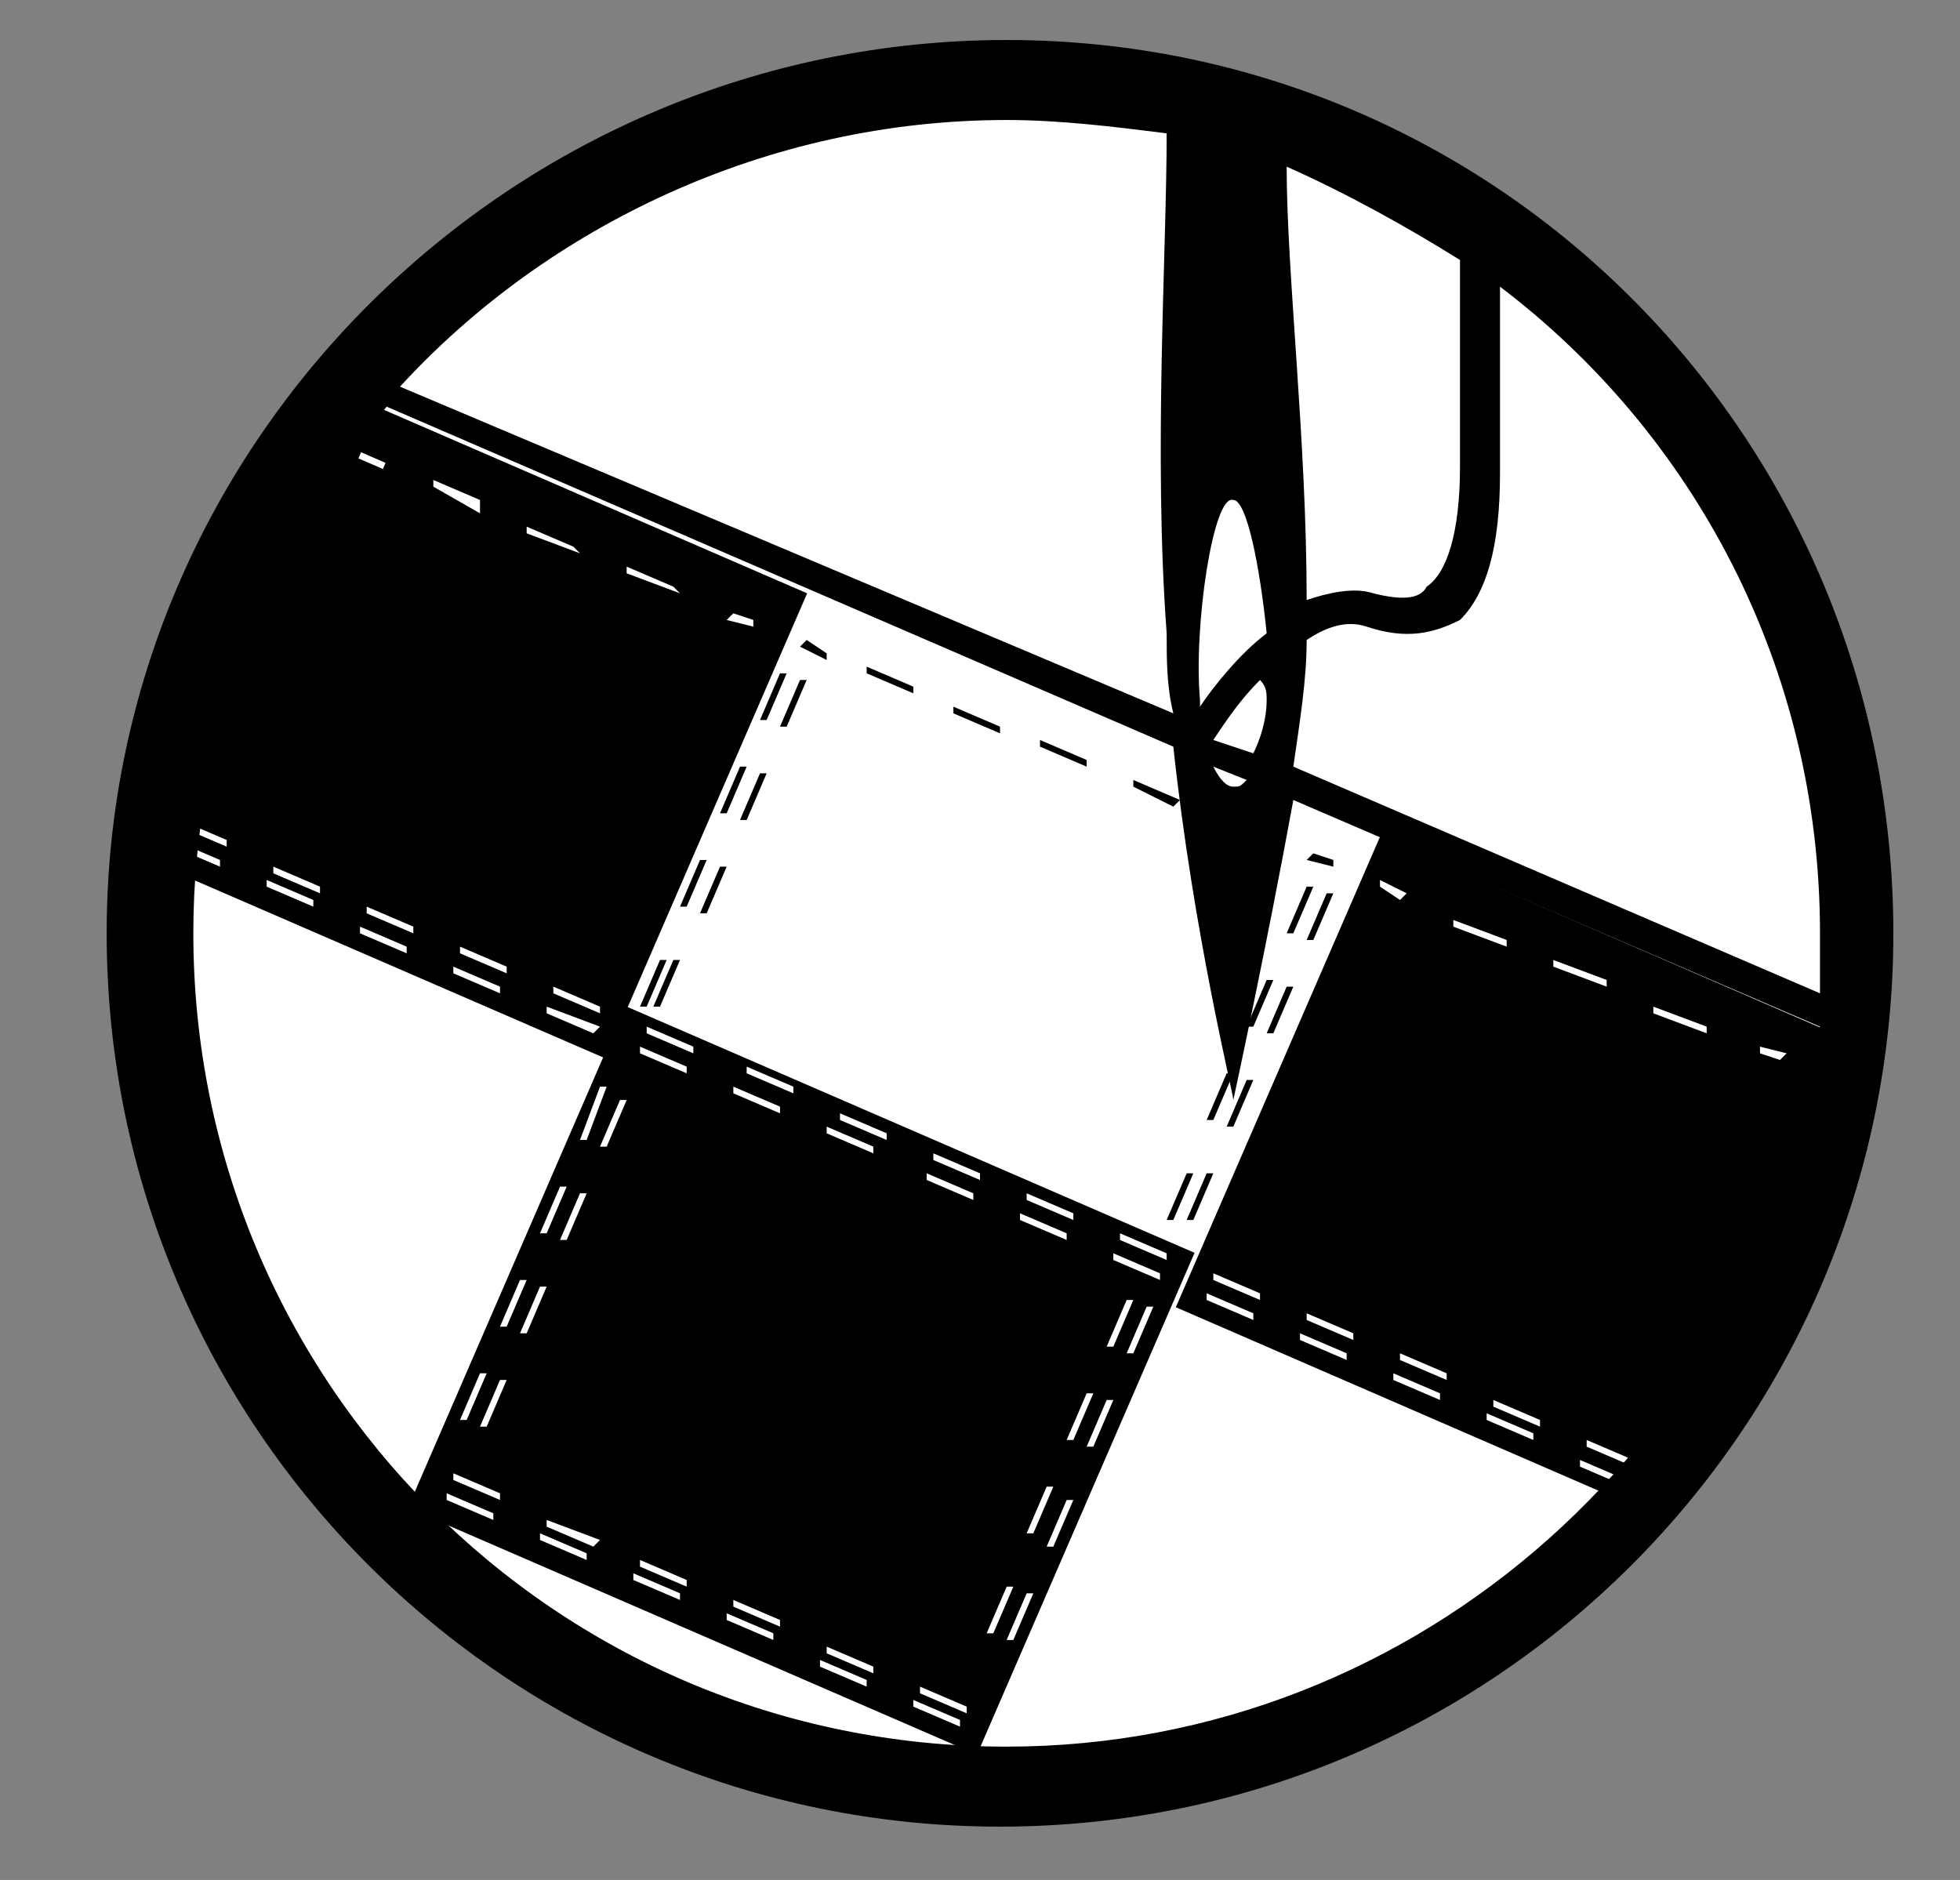 <?xml version="1.0" encoding="utf-8"?>
<!-- Generator: Adobe Illustrator 24.2.0, SVG Export Plug-In . SVG Version: 6.00 Build 0)  -->
<svg version="1.1" id="Ebene_1" xmlns="http://www.w3.org/2000/svg" xmlns:xlink="http://www.w3.org/1999/xlink" x="0px" y="0px"
	 viewBox="0 0 29.4 28.2" style="enable-background:new 0 0 29.4 28.2;" xml:space="preserve">
<rect x="0" y="0" width="29.4" height="28.2" fill="#808080" stroke="none"/>
<style type="text/css">
	.st0{fill:#FFFFFF;}
</style>
<g>
	<path class="st0" d="M28,14c0,7.1-5.8,12.9-12.9,12.9C8,26.9,2.2,21.1,2.2,14C2.2,6.9,8,1.1,15.1,1.1C22.2,1.1,28,6.9,28,14"/>
	<path class="st0" d="M5.4,5.8L28,15.5c0,0-2.8,15.7-18.6,10C-3.9,16.3,5.4,5.8,5.4,5.8"/>
	<rect x="3.2" y="7" transform="matrix(0.398 -0.918 0.918 0.398 -5.686 12.964)" width="7.6" height="7.7"/>
	<rect x="19" y="13.6" transform="matrix(0.398 -0.917 0.917 0.398 -2.396 31.619)" width="7.7" height="8.1"/>
	<rect x="7.9" y="16" transform="matrix(0.398 -0.918 0.918 0.398 -11.715 23.503)" width="8.2" height="9.3"/>
	<rect x="5.5" y="6.7" transform="matrix(0.397 -0.918 0.918 0.397 -2.958 9.265)" class="st0" width="0.1" height="0.4"/>
	<path class="st0" d="M10.2,8.9L9.4,8.6l0-0.1l0.7,0.3L10.2,8.9z M8.7,8.3L7.9,8l0-0.1l0.7,0.3L8.7,8.3z M7.2,7.7L6.5,7.3l0-0.1
		l0.7,0.3L7.2,7.7z"/>
	<polygon class="st0" points="10.9,9.3 11.3,9.4 11.3,9.3 11,9.2 	"/>
	<polygon class="st0" points="20.7,13.3 21,13.5 21.1,13.4 20.7,13.2 	"/>
	<path class="st0" d="M25.6,15.5l-0.8-0.3l0-0.1l0.8,0.3L25.6,15.5z M24.1,14.8l-0.8-0.3l0-0.1l0.8,0.3L24.1,14.8z M22.6,14.2
		l-0.8-0.3l0-0.1l0.8,0.3L22.6,14.2z"/>
	<polygon class="st0" points="26.4,15.8 26.7,15.9 26.8,15.8 26.4,15.7 	"/>
	<polygon points="12,9.7 12.4,9.9 12.4,9.8 12.1,9.6 	"/>
	<path d="M19,12.6l-0.7-0.3l0-0.1l0.7,0.3L19,12.6z M17.6,12.1L17,11.8l0-0.1l0.7,0.3L17.6,12.1z M16.3,11.5l-0.7-0.3l0-0.1l0.7,0.3
		L16.3,11.5z M15,11l-0.7-0.3l0-0.1l0.7,0.3L15,11z M13.7,10.4L13,10.1l0-0.1l0.7,0.3L13.7,10.4z"/>
	<polygon points="19.6,12.9 20,13 20,12.9 19.7,12.8 	"/>
	<path d="M6.6,22.1l-0.1,0l0.3-0.7l0.1,0L6.6,22.1z M7.2,20.7l-0.1,0l0.3-0.7l0.1,0L7.2,20.7z M7.8,19.3l-0.1,0L8,18.5l0.1,0
		L7.8,19.3z M8.4,17.9l-0.1,0l0.3-0.7l0.1,0L8.4,17.9z M9.1,16.5l-0.1,0l0.3-0.7l0.1,0L9.1,16.5z M9.7,15.1l-0.1,0l0.3-0.7l0.1,0
		L9.7,15.1z M10.3,13.6l-0.1,0l0.3-0.7l0.1,0L10.3,13.6z M10.9,12.2l-0.1,0l0.3-0.7l0.1,0L10.9,12.2z M11.5,10.8l-0.1,0l0.3-0.7
		l0.1,0L11.5,10.8z"/>
	<path d="M6.9,22.2l-0.1,0l0.3-0.7l0.1,0L6.9,22.2z M7.5,20.8l-0.1,0L7.7,20l0.1,0L7.5,20.8z M8.1,19.4l-0.1,0l0.3-0.7l0.1,0
		L8.1,19.4z M8.7,18l-0.1,0l0.3-0.7l0.1,0L8.7,18z M9.3,16.5l-0.1,0l0.3-0.7l0.1,0L9.3,16.5z M9.9,15.1l-0.1,0l0.3-0.7l0.1,0
		L9.9,15.1z M10.6,13.7l-0.1,0l0.3-0.7l0.1,0L10.6,13.7z M11.2,12.3l-0.1,0l0.3-0.7l0.1,0L11.2,12.3z M11.8,10.9l-0.1,0l0.3-0.7
		l0.1,0L11.8,10.9z"/>
	<path d="M14.7,25.4l-0.1,0l0.3-0.7l0.1,0L14.7,25.4z M15.3,23.9l-0.1,0l0.3-0.7l0.1,0L15.3,23.9z M15.9,22.5l-0.1,0l0.3-0.7l0.1,0
		L15.9,22.5z M16.5,21.1l-0.1,0l0.3-0.7l0.1,0L16.5,21.1z M17.1,19.7l-0.1,0l0.3-0.7l0.1,0L17.1,19.7z M17.6,18.3l-0.1,0l0.3-0.7
		l0.1,0L17.6,18.3z M18.2,16.8l-0.1,0l0.3-0.7l0.1,0L18.2,16.8z M18.8,15.4l-0.1,0l0.3-0.7l0.1,0L18.8,15.4z M19.4,14l-0.1,0
		l0.3-0.7l0.1,0L19.4,14z"/>
	<path d="M14.9,25.4l-0.1,0l0.3-0.7l0.1,0L14.9,25.4z M15.5,24l-0.1,0l0.3-0.7l0.1,0L15.5,24z M16.1,22.6l-0.1,0l0.3-0.7l0.1,0
		L16.1,22.6z M16.7,21.2l-0.1,0l0.3-0.7l0.1,0L16.7,21.2z M17.3,19.8l-0.1,0l0.3-0.7l0.1,0L17.3,19.8z M17.9,18.3l-0.1,0l0.3-0.7
		l0.1,0L17.9,18.3z M18.5,16.9l-0.1,0l0.3-0.7l0.1,0L18.5,16.9z M19.1,15.5l-0.1,0l0.3-0.7l0.1,0L19.1,15.5z M19.7,14.1l-0.1,0
		l0.3-0.7l0.1,0L19.7,14.1z"/>
	<path class="st0" d="M7,21.3l-0.1,0l0.3-0.7l0.1,0L7,21.3z M7.6,19.9l-0.1,0l0.3-0.7l0.1,0L7.6,19.9z M8.2,18.5l-0.1,0l0.3-0.7
		l0.1,0L8.2,18.5z M8.8,17.1l-0.1,0L9,16.3l0.1,0L8.8,17.1z"/>
	<path class="st0" d="M7.3,21.4l-0.1,0l0.3-0.7l0.1,0L7.3,21.4z M7.9,20l-0.1,0l0.3-0.7l0.1,0L7.9,20z M8.5,18.6l-0.1,0l0.3-0.7
		l0.1,0L8.5,18.6z M9.1,17.2l-0.1,0l0.3-0.7l0.1,0L9.1,17.2z"/>
	<path class="st0" d="M14.9,24.5l-0.1,0l0.3-0.7l0.1,0L14.9,24.5z M15.5,23l-0.1,0l0.3-0.7l0.1,0L15.5,23z M16.1,21.6l-0.1,0
		l0.3-0.7l0.1,0L16.1,21.6z M16.7,20.2l-0.1,0l0.3-0.7l0.1,0L16.7,20.2z"/>
	<path class="st0" d="M15.2,24.6l-0.1,0l0.3-0.7l0.1,0L15.2,24.6z M15.8,23.2l-0.1,0l0.3-0.7l0.1,0L15.8,23.2z M16.4,21.7l-0.1,0
		l0.3-0.7l0.1,0L16.4,21.7z M17,20.3l-0.1,0l0.3-0.7l0.1,0L17,20.3z"/>
	<path class="st0" d="M24.4,22.3L23.7,22l0-0.1l0.7,0.3L24.4,22.3z M23,21.6l-0.7-0.3l0-0.1l0.7,0.3L23,21.6z M21.6,21l-0.7-0.3
		l0-0.1l0.7,0.3L21.6,21z M20.2,20.4l-0.7-0.3l0-0.1l0.7,0.3L20.2,20.4z M18.8,19.8l-0.7-0.3l0-0.1l0.7,0.3L18.8,19.8z M17.4,19.2
		l-0.7-0.3l0-0.1l0.7,0.3L17.4,19.2z M16,18.6l-0.7-0.3l0-0.1l0.7,0.3L16,18.6z M14.6,18l-0.7-0.3l0-0.1l0.7,0.3L14.6,18z
		 M13.1,17.3L12.4,17l0-0.1l0.7,0.3L13.1,17.3z M11.7,16.7L11,16.4l0-0.1l0.7,0.3L11.7,16.7z M10.3,16.1l-0.7-0.3l0-0.1l0.7,0.3
		L10.3,16.1z M8.9,15.5l-0.7-0.3l0-0.1L9,15.4L8.9,15.5z M7.5,14.9l-0.7-0.3l0-0.1l0.7,0.3L7.5,14.9z M6.1,14.3L5.4,14l0-0.1
		l0.7,0.3L6.1,14.3z M4.7,13.6L4,13.3l0-0.1l0.7,0.3L4.7,13.6z M3.3,13l-0.7-0.3l0-0.1l0.7,0.3L3.3,13z"/>
	<path class="st0" d="M24.5,22l-0.7-0.3l0-0.1l0.7,0.3L24.5,22z M23.1,21.4l-0.7-0.3l0-0.1l0.7,0.3L23.1,21.4z M21.7,20.7L21,20.4
		l0-0.1l0.7,0.3L21.7,20.7z M20.3,20.1l-0.7-0.3l0-0.1l0.7,0.3L20.3,20.1z M18.9,19.5l-0.7-0.3l0-0.1l0.7,0.3L18.9,19.5z M17.5,18.9
		l-0.7-0.3l0-0.1l0.7,0.3L17.5,18.9z M16.1,18.3L15.4,18l0-0.1l0.7,0.3L16.1,18.3z M14.7,17.7L14,17.4l0-0.1l0.7,0.3L14.7,17.7z
		 M13.3,17.1l-0.7-0.3l0-0.1l0.7,0.3L13.3,17.1z M11.9,16.4l-0.7-0.3l0-0.1l0.7,0.3L11.9,16.4z M10.4,15.8l-0.7-0.3l0-0.1l0.7,0.3
		L10.4,15.8z M9,15.2l-0.7-0.3l0-0.1l0.7,0.3L9,15.2z M7.6,14.6l-0.7-0.3l0-0.1l0.7,0.3L7.6,14.6z M6.2,14l-0.7-0.3l0-0.1l0.7,0.3
		L6.2,14z M4.8,13.4l-0.7-0.3l0-0.1l0.7,0.3L4.8,13.4z M3.4,12.7l-0.7-0.3l0-0.1l0.7,0.3L3.4,12.7z"/>
	<path class="st0" d="M15.8,26.5l-0.7-0.3l0-0.1l0.7,0.3L15.8,26.5z M14.4,25.9l-0.7-0.3l0-0.1l0.7,0.3L14.4,25.9z M13,25.3
		l-0.7-0.3l0-0.1l0.7,0.3L13,25.3z M11.6,24.6l-0.7-0.3l0-0.1l0.7,0.3L11.6,24.6z M10.2,24l-0.7-0.3l0-0.1l0.7,0.3L10.2,24z
		 M8.8,23.4l-0.7-0.3l0-0.1l0.7,0.3L8.8,23.4z M7.4,22.8l-0.7-0.3l0-0.1l0.7,0.3L7.4,22.8z"/>
	<path class="st0" d="M15.9,26.3L15.2,26l0-0.1l0.7,0.3L15.9,26.3z M14.5,25.7l-0.7-0.3l0-0.1l0.7,0.3L14.5,25.7z M13.1,25.1
		l-0.7-0.3l0-0.1l0.7,0.3L13.1,25.1z M11.7,24.4L11,24.1l0-0.1l0.7,0.3L11.7,24.4z M10.3,23.8l-0.7-0.3l0-0.1l0.7,0.3L10.3,23.8z
		 M8.9,23.2l-0.7-0.3l0-0.1L9,23.1L8.9,23.2z M7.5,22.5l-0.7-0.3l0-0.1l0.7,0.3L7.5,22.5z"/>
	<path d="M15.1,0.6C7.7,0.6,1.6,6.6,1.6,14s6,13.4,13.4,13.4c7.4,0,13.4-6,13.4-13.4S22.5,0.6,15.1,0.6 M22.5,7.1V4.3
		c2.9,2.2,4.8,5.7,4.8,9.7c0,0.3,0,0.6,0,0.9l-7.9-3.4c0.1-0.7,0.2-1.3,0.2-1.9c0.3-0.2,0.6-0.3,0.9-0.2c0.6,0.2,1,0.1,1.4-0.1
		C22.3,8.9,22.5,8.2,22.5,7.1 M21.9,3.9v3.1c0,1-0.2,1.6-0.5,1.8C21.3,9,21,9,20.6,8.9c-0.3-0.1-0.7,0-1,0.1c0-2.4-0.3-4.9-0.3-6.5
		C20.2,2.9,21.1,3.4,21.9,3.9 M19,10.5c0,0.3-0.1,0.6-0.2,0.8l-0.6-0.2c0.2-0.3,0.4-0.6,0.7-0.9C19,10.3,19,10.4,19,10.5 M18.7,11.7
		c-0.1,0.1-0.1,0.1-0.2,0.1c-0.1,0-0.2-0.1-0.3-0.3L18.7,11.7z M18.5,7.5c0.2,0,0.4,1,0.5,2c-0.4,0.3-0.8,0.8-1,1.1c0,0,0,0,0-0.1
		C17.9,9.4,18.2,7.4,18.5,7.5 M15.1,1.8c0.8,0,1.6,0.1,2.4,0.2c0,1.8-0.2,4.8,0,7.5c0,0.4,0,0.8,0.1,1.2L6,5.8
		C8.2,3.4,11.5,1.8,15.1,1.8 M15.1,26.2C8.3,26.2,2.9,20.7,2.9,14c0-3,1.1-5.7,2.9-7.9l11.8,5.1c0.3,2.8,0.9,5.2,0.9,5.3
		c0,0,0.5-2.3,0.9-4.5l7.9,3.4C26.5,21.5,21.3,26.2,15.1,26.2"/>
</g>
</svg>
